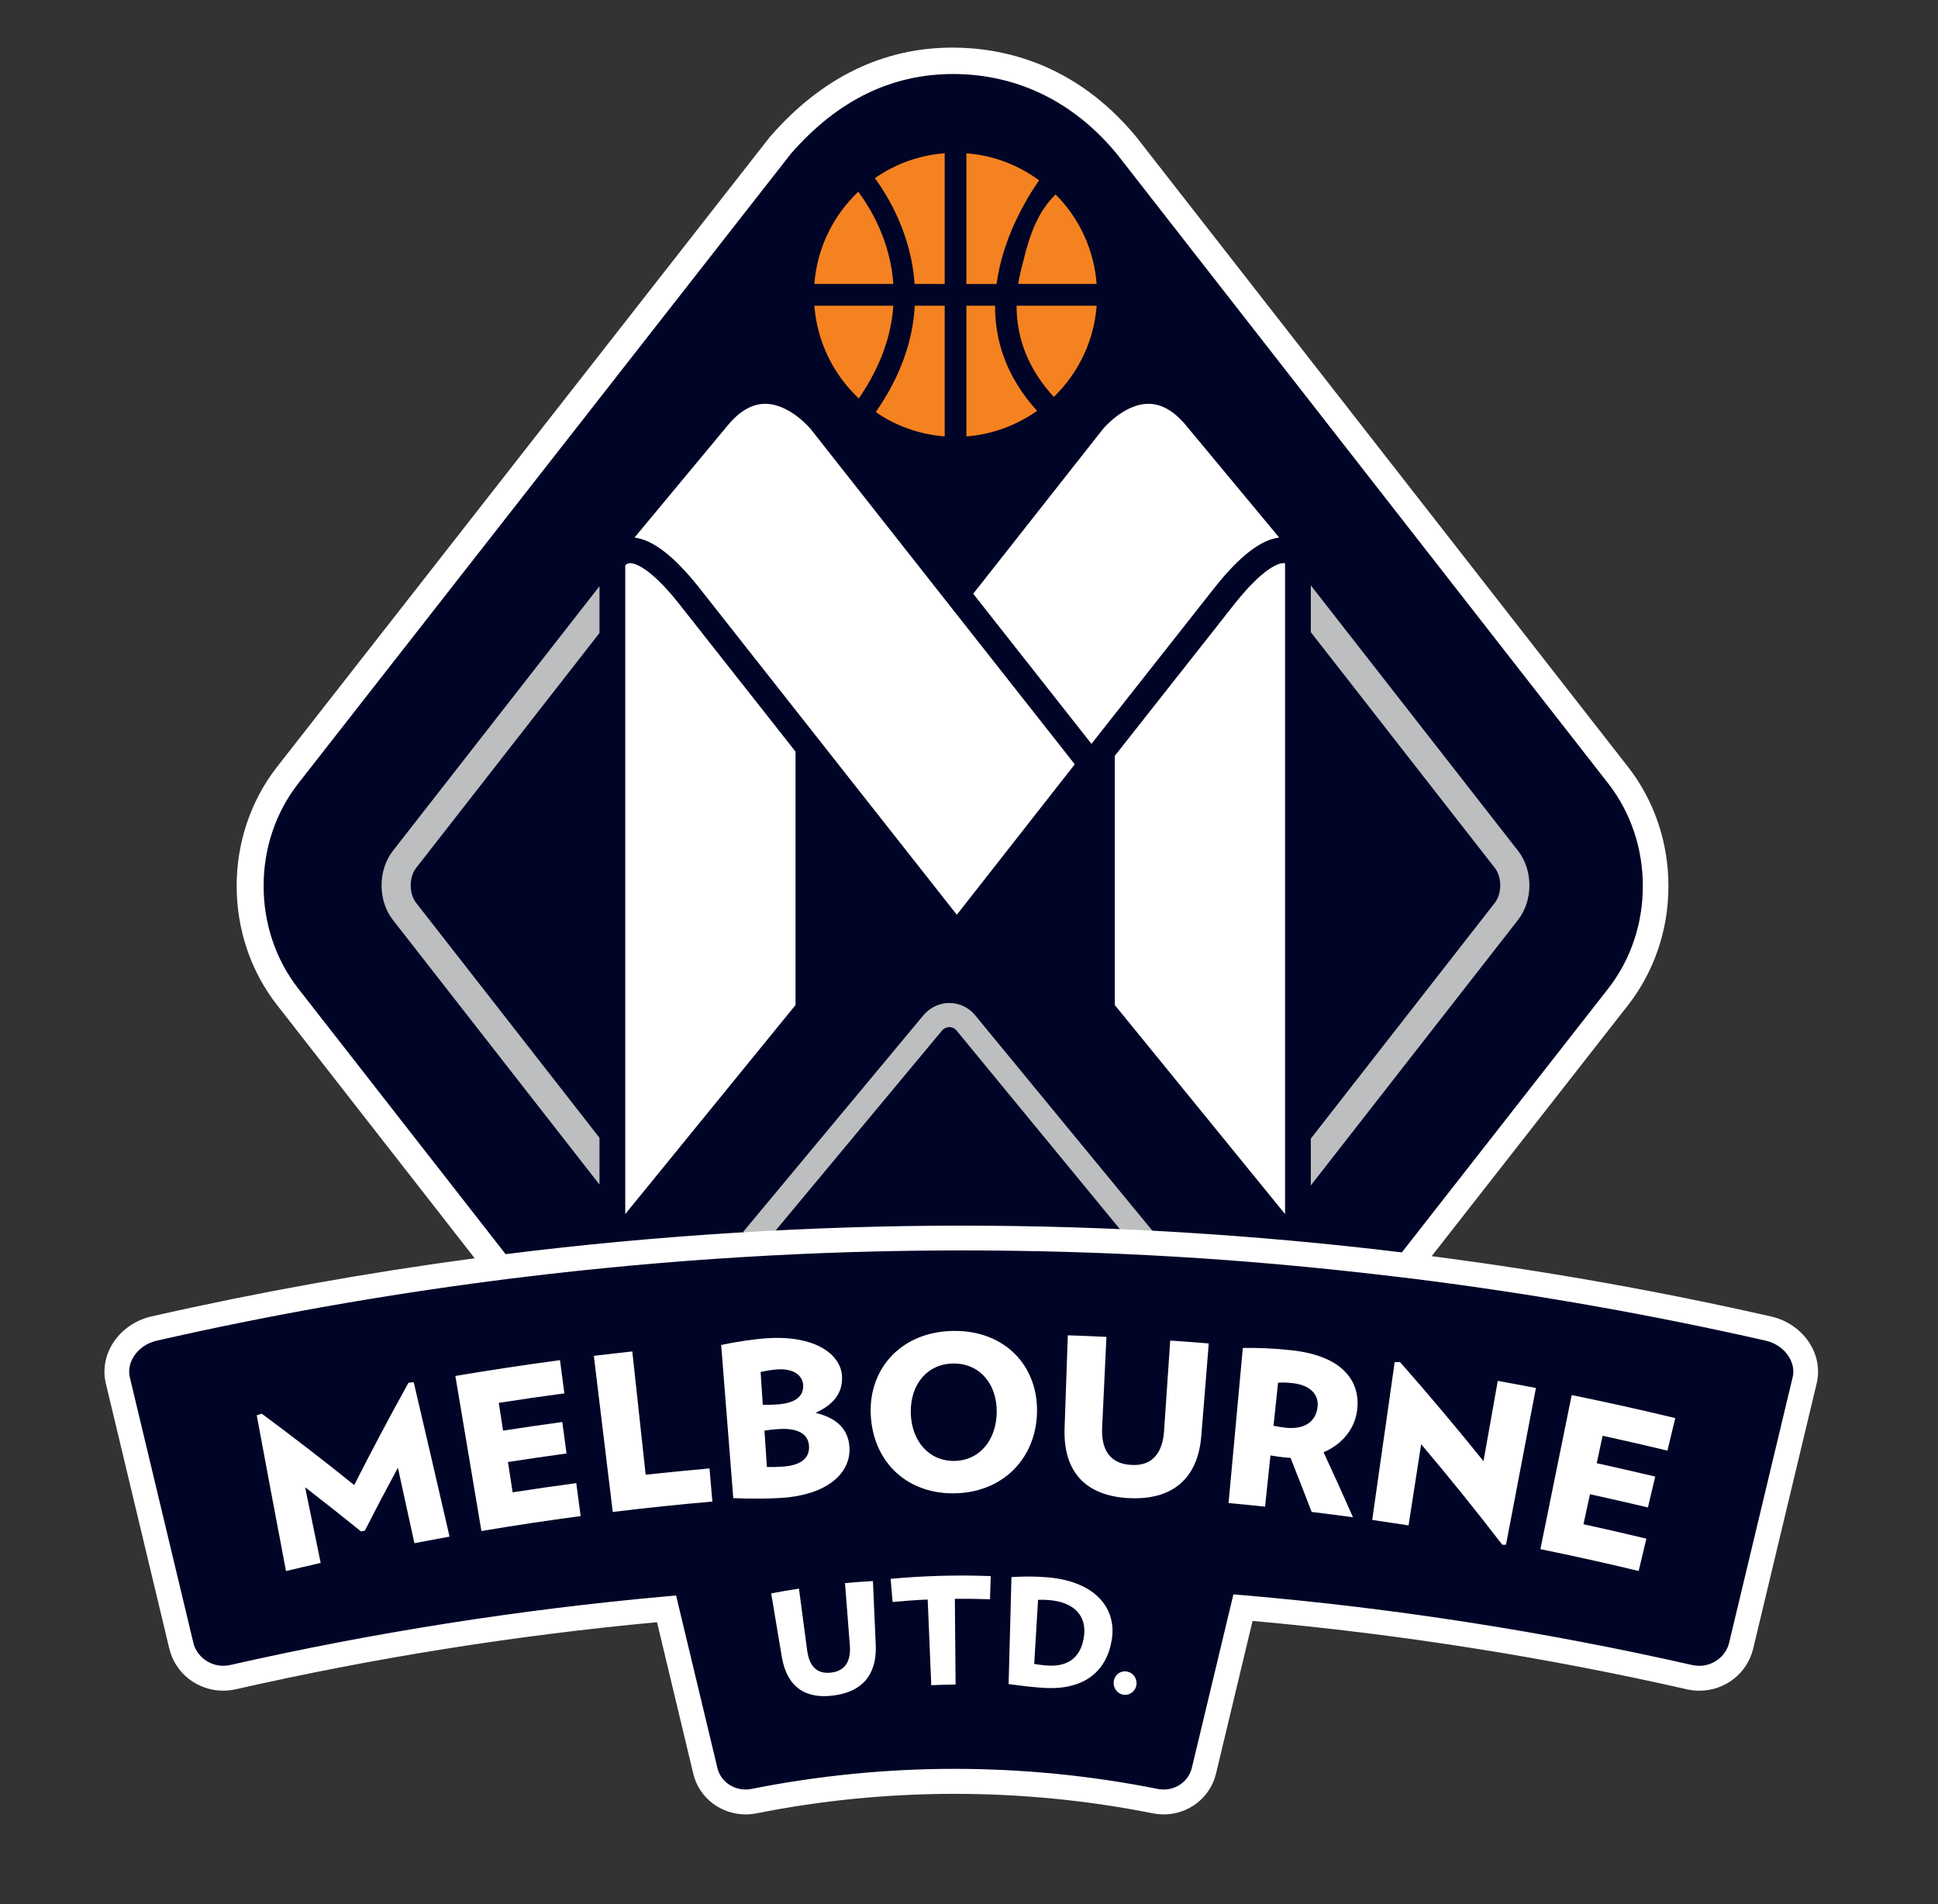 <svg width="57" height="56" viewBox="0 0 57 56" fill="none" xmlns="http://www.w3.org/2000/svg">
<rect x="0" y="0" width="57" height="56" fill="#333333" stroke="none"/>
<path d="M52.009 39.073C48.523 38.281 45.006 37.668 41.474 37.229L47.641 29.345C48.36 28.422 48.755 27.256 48.752 26.059C48.755 24.862 48.36 23.694 47.64 22.772L33.176 4.242C31.466 2.176 29.436 1.742 28.035 1.742C26.094 1.742 24.378 2.58 22.934 4.233L22.926 4.242L8.431 22.772C7.712 23.694 7.317 24.861 7.32 26.057C7.317 27.256 7.712 28.422 8.432 29.345L14.63 37.285C11.245 37.719 7.877 38.315 4.534 39.073C3.785 39.244 3.305 39.938 3.467 40.602C4.089 43.201 4.711 45.802 5.333 48.401C5.495 49.068 6.176 49.478 6.849 49.326C11.062 48.37 15.325 47.7 19.606 47.315C19.986 48.905 20.367 50.496 20.748 52.086C20.903 52.715 21.541 53.098 22.177 52.972C26.074 52.194 30.084 52.194 33.98 52.972C34.616 53.098 35.254 52.715 35.409 52.086C35.792 50.484 36.176 48.883 36.559 47.281C40.968 47.66 45.357 48.341 49.696 49.326C50.369 49.478 51.05 49.067 51.211 48.401C51.834 45.801 52.456 43.201 53.078 40.602C53.238 39.936 52.758 39.242 52.009 39.073Z" fill="#000426"/>
<path d="M12.188 45.385C12.027 44.645 11.864 43.905 11.703 43.166C11.37 43.781 11.046 44.398 10.732 45.016C10.694 45.024 10.656 45.031 10.618 45.039C10.077 44.601 9.529 44.168 8.974 43.74C9.126 44.483 9.278 45.224 9.432 45.966C9.091 46.044 8.752 46.123 8.412 46.205C8.121 44.679 7.835 43.152 7.551 41.624C7.6 41.608 7.648 41.593 7.698 41.576C8.624 42.263 9.532 42.962 10.418 43.676C10.928 42.669 11.46 41.666 12.014 40.667C12.066 40.662 12.116 40.656 12.168 40.651C12.523 42.165 12.874 43.678 13.222 45.192C12.877 45.255 12.531 45.319 12.188 45.385Z" fill="white"/>
<path d="M14.159 45.028L13.393 40.467C14.416 40.294 15.442 40.14 16.47 40.002C16.513 40.328 16.555 40.653 16.599 40.979C15.956 41.065 15.312 41.157 14.67 41.258C14.712 41.53 14.755 41.802 14.796 42.075C15.376 41.985 15.957 41.9 16.538 41.822C16.579 42.13 16.622 42.439 16.663 42.747C16.088 42.825 15.514 42.909 14.94 42.998C14.986 43.295 15.032 43.593 15.078 43.889C15.701 43.792 16.325 43.703 16.949 43.619C16.992 43.941 17.035 44.265 17.078 44.588C16.103 44.718 15.131 44.863 14.159 45.028Z" fill="white"/>
<path d="M18.022 44.467C17.837 42.937 17.651 41.407 17.466 39.876C17.843 39.83 18.22 39.786 18.597 39.746C18.728 40.954 18.859 42.163 18.99 43.371C19.615 43.303 20.241 43.242 20.868 43.187C20.896 43.512 20.925 43.836 20.952 44.161C19.974 44.246 18.997 44.348 18.022 44.467Z" fill="white"/>
<path d="M22.96 44.055C22.556 44.081 22.027 44.08 21.567 44.06C21.448 42.558 21.33 41.057 21.211 39.556C21.56 39.477 22.171 39.382 22.571 39.357C23.997 39.267 24.742 39.846 24.766 40.487C24.785 40.973 24.516 41.311 23.986 41.552C24.646 41.709 24.965 42.065 24.985 42.595C25.011 43.316 24.349 43.97 22.96 44.055ZM22.877 40.274C22.672 40.287 22.528 40.316 22.371 40.351C22.392 40.673 22.413 40.993 22.435 41.315C22.559 41.319 22.645 41.319 22.847 41.306C23.382 41.273 23.64 41.071 23.623 40.737C23.608 40.459 23.352 40.245 22.875 40.273M22.898 42.029C22.729 42.039 22.593 42.055 22.484 42.075C22.508 42.432 22.531 42.789 22.556 43.145C22.71 43.147 22.794 43.148 23.011 43.134C23.561 43.101 23.812 42.88 23.795 42.533C23.777 42.181 23.481 41.992 22.898 42.029Z" fill="white"/>
<path d="M28.04 43.919C26.608 43.924 25.659 42.932 25.609 41.575C25.561 40.214 26.545 39.147 28.071 39.142C29.591 39.14 30.541 40.2 30.5 41.561C30.46 42.918 29.465 43.914 28.04 43.919ZM28.048 40.101C27.278 40.103 26.771 40.713 26.788 41.546C26.803 42.373 27.315 42.968 28.055 42.966C28.796 42.964 29.303 42.367 29.315 41.539C29.327 40.707 28.817 40.098 28.048 40.101Z" fill="white"/>
<path d="M33.188 44.06C31.945 43.989 31.271 43.303 31.311 42.014C31.343 41.101 31.375 40.186 31.406 39.271C31.784 39.284 32.163 39.299 32.542 39.318C32.499 40.207 32.458 41.095 32.416 41.984C32.386 42.64 32.648 43.049 33.269 43.084C33.882 43.121 34.191 42.745 34.237 42.089C34.297 41.201 34.358 40.313 34.418 39.426C34.796 39.452 35.175 39.48 35.552 39.511C35.479 40.423 35.404 41.335 35.331 42.246C35.224 43.53 34.431 44.13 33.189 44.058" fill="white"/>
<path d="M38.578 44.466C38.375 43.935 38.167 43.405 37.956 42.875C37.892 42.875 37.833 42.868 37.769 42.861C37.609 42.843 37.518 42.828 37.366 42.805C37.313 43.308 37.261 43.809 37.208 44.311C36.85 44.273 36.493 44.238 36.134 44.205C36.275 42.685 36.414 41.163 36.554 39.643C36.971 39.637 37.427 39.65 38 39.713C39.522 39.882 40.027 40.653 39.914 41.488C39.842 42.032 39.472 42.479 38.928 42.711C39.224 43.347 39.513 43.985 39.794 44.623C39.388 44.568 38.983 44.516 38.578 44.466ZM38.028 40.68C37.859 40.661 37.751 40.656 37.59 40.664C37.545 41.087 37.502 41.51 37.457 41.932C37.598 41.959 37.675 41.974 37.806 41.989C38.33 42.046 38.698 41.843 38.752 41.38C38.798 40.998 38.511 40.733 38.028 40.68Z" fill="white"/>
<path d="M44.184 45.43C43.417 44.434 42.623 43.448 41.799 42.474C41.676 43.27 41.552 44.067 41.428 44.862C41.072 44.807 40.715 44.753 40.359 44.701C40.58 43.154 40.8 41.608 41.02 40.06C41.072 40.06 41.124 40.058 41.177 40.058C42.023 41.018 42.842 41.991 43.632 42.973C43.771 42.186 43.911 41.4 44.052 40.612C44.426 40.68 44.8 40.748 45.174 40.821C44.88 42.357 44.588 43.894 44.294 45.432C44.258 45.432 44.221 45.431 44.185 45.431" fill="white"/>
<path d="M45.306 45.561C45.612 44.05 45.919 42.539 46.226 41.029C47.244 41.237 48.26 41.462 49.272 41.706C49.195 42.025 49.118 42.344 49.043 42.663C48.409 42.511 47.772 42.364 47.136 42.226C47.078 42.496 47.019 42.765 46.962 43.033C47.537 43.159 48.111 43.29 48.683 43.426C48.611 43.729 48.54 44.031 48.468 44.335C47.901 44.199 47.333 44.07 46.764 43.946C46.7 44.24 46.636 44.534 46.573 44.828C47.19 44.963 47.808 45.103 48.423 45.252C48.347 45.569 48.271 45.886 48.196 46.203C47.235 45.971 46.272 45.758 45.306 45.561Z" fill="white"/>
<path d="M24.5 49.867C23.682 49.969 23.147 49.612 22.995 48.733C22.891 48.108 22.786 47.485 22.682 46.861C22.953 46.809 23.226 46.763 23.499 46.722C23.58 47.332 23.662 47.942 23.742 48.552C23.803 49.002 24.028 49.243 24.447 49.191C24.859 49.142 25.029 48.854 24.996 48.4C24.949 47.787 24.9 47.172 24.853 46.559C25.127 46.534 25.4 46.514 25.675 46.499C25.703 47.132 25.73 47.766 25.758 48.398C25.79 49.292 25.32 49.769 24.501 49.866" fill="white"/>
<path d="M28.084 47.02C28.091 47.86 28.099 48.702 28.106 49.542C27.868 49.545 27.628 49.552 27.39 49.562C27.355 48.722 27.321 47.883 27.285 47.042C26.941 47.057 26.597 47.082 26.253 47.114C26.234 46.888 26.215 46.661 26.195 46.434C27.175 46.343 28.157 46.316 29.14 46.353C29.132 46.58 29.125 46.808 29.117 47.035C28.773 47.022 28.427 47.017 28.083 47.021" fill="white"/>
<path d="M30.605 49.634C30.243 49.607 30.044 49.578 29.665 49.529C29.693 48.481 29.721 47.432 29.749 46.382C30.159 46.358 30.447 46.361 30.799 46.388C32.28 46.514 32.847 47.352 32.698 48.234C32.541 49.171 31.867 49.743 30.605 49.634ZM30.861 47.059C30.725 47.048 30.655 47.047 30.531 47.051C30.494 47.679 30.456 48.308 30.418 48.936C30.551 48.958 30.607 48.967 30.767 48.981C31.454 49.042 31.809 48.703 31.884 48.107C31.957 47.534 31.607 47.122 30.861 47.059Z" fill="white"/>
<path d="M33.16 49.163C33.348 49.206 33.462 49.393 33.419 49.58C33.376 49.767 33.197 49.879 33.017 49.837C32.84 49.795 32.724 49.614 32.761 49.426C32.797 49.238 32.977 49.12 33.16 49.163Z" fill="white"/>
<path d="M32.586 8.672C32.586 11.155 30.579 13.168 28.103 13.168C25.627 13.168 23.62 11.155 23.62 8.672C23.62 6.188 25.627 4.175 28.103 4.175C30.579 4.175 32.586 6.188 32.586 8.672Z" fill="#F58220"/>
<path d="M28.103 3.854C25.455 3.854 23.301 6.015 23.301 8.672C23.301 11.328 25.455 13.489 28.103 13.489C30.751 13.489 32.906 11.328 32.906 8.672C32.906 6.015 30.751 3.854 28.103 3.854ZM32.254 8.351H29.947C29.984 8.103 30.055 7.854 30.12 7.59C30.401 6.424 30.777 5.991 31.046 5.718C31.731 6.403 32.176 7.326 32.254 8.351ZM26.905 8.991H27.785V12.835C27.037 12.778 26.344 12.523 25.757 12.12C26.536 11.002 26.854 9.94 26.905 8.991ZM26.9 8.351C26.803 6.911 26.139 5.797 25.732 5.24C26.324 4.827 27.026 4.565 27.785 4.507V8.352L26.9 8.351ZM28.423 8.991H29.266C29.263 9.993 29.58 11.068 30.502 12.083C29.904 12.506 29.192 12.776 28.423 12.835V8.991ZM28.423 8.351V4.508C29.218 4.568 29.952 4.855 30.562 5.303C30.151 5.895 29.488 7.026 29.311 8.352H28.424L28.423 8.351ZM25.243 5.639C25.605 6.124 26.188 7.089 26.275 8.351H23.952C24.032 7.286 24.513 6.332 25.243 5.639ZM23.952 8.991H26.275C26.219 9.815 25.933 10.738 25.259 11.718C24.52 11.024 24.034 10.063 23.952 8.991ZM30.994 11.674C30.265 10.88 29.899 9.981 29.899 8.991H32.255C32.175 10.042 31.707 10.984 30.994 11.674Z" fill="#000426"/>
<path d="M12.24 26.554C12.026 26.279 12.026 25.799 12.24 25.525L17.632 18.617V17.24L11.555 25.024C11.111 25.594 11.111 26.485 11.555 27.055L17.632 34.839V33.462L12.24 26.554Z" fill="#BCBEC0"/>
<path d="M44.65 25.024L38.553 17.215V18.592L43.965 25.525C44.178 25.799 44.178 26.279 43.965 26.553L38.553 33.487V34.864L44.648 27.055C45.093 26.485 45.094 25.594 44.65 25.024Z" fill="#BCBEC0"/>
<path d="M18.532 16.561C18.47 16.561 18.424 16.591 18.39 16.627V35.706L23.398 29.558V22.105L19.957 17.738C19.085 16.646 18.645 16.561 18.532 16.561Z" fill="white"/>
<path d="M22.504 11.876C23.232 11.876 23.841 12.615 23.847 12.622L31.611 22.478L28.142 26.903L20.551 17.268C19.823 16.354 19.203 15.877 18.662 15.81L21.413 12.499C21.758 12.087 22.124 11.876 22.504 11.876Z" fill="white"/>
<path d="M36.326 17.741L32.788 22.23V29.558L37.796 35.706V16.567C37.782 16.563 37.767 16.561 37.751 16.561C37.638 16.561 37.2 16.646 36.326 17.741Z" fill="white"/>
<path d="M32.44 12.617C32.44 12.617 33.052 11.876 33.78 11.876C34.16 11.876 34.526 12.086 34.873 12.499L37.623 15.809C37.082 15.875 36.463 16.354 35.736 17.266L32.102 21.877L28.624 17.462L32.44 12.617Z" fill="white"/>
<path d="M22.404 36.68L21.86 36.226L27.174 29.841C27.368 29.621 27.636 29.498 27.921 29.498H27.923C28.207 29.498 28.477 29.622 28.663 29.837L33.942 36.254L33.396 36.706L28.124 30.296C28.058 30.221 27.969 30.207 27.922 30.207C27.88 30.21 27.785 30.219 27.712 30.302L22.404 36.68Z" fill="#BCBEC0"/>
<path d="M53.234 39.52C52.985 39.118 52.568 38.826 52.09 38.718C48.794 37.969 45.461 37.379 42.108 36.944L47.889 29.555C48.655 28.573 49.075 27.33 49.071 26.061C49.075 24.786 48.654 23.544 47.888 22.561L33.418 4.024C31.624 1.856 29.489 1.4 28.016 1.4C25.973 1.4 24.171 2.278 22.66 4.008L22.645 4.024L8.143 22.561C7.377 23.544 6.958 24.786 6.961 26.056C6.958 27.33 7.378 28.573 8.146 29.555L13.962 37.006C10.769 37.434 7.595 38.004 4.456 38.716C3.977 38.825 3.56 39.117 3.311 39.519C3.088 39.88 3.019 40.294 3.113 40.687L4.98 48.488C5.156 49.215 5.809 49.723 6.566 49.723C6.688 49.723 6.81 49.709 6.929 49.683C10.988 48.761 15.157 48.096 19.324 47.709L20.393 52.175C20.565 52.873 21.198 53.362 21.933 53.362C22.037 53.362 22.143 53.351 22.248 53.331C26.08 52.566 30.078 52.566 33.908 53.331C34.012 53.351 34.118 53.362 34.224 53.362C34.957 53.362 35.59 52.873 35.763 52.171L36.84 47.672C41.13 48.055 45.427 48.731 49.615 49.683C49.734 49.71 49.856 49.724 49.978 49.724C50.735 49.724 51.388 49.216 51.564 48.488L53.431 40.688C53.526 40.294 53.457 39.88 53.234 39.52ZM8.774 29.076C8.091 28.201 7.752 27.129 7.754 26.058C7.751 24.987 8.09 23.915 8.773 23.041L23.262 4.52C24.676 2.901 26.274 2.177 28.036 2.177C29.645 2.177 31.408 2.786 32.843 4.52L47.299 23.04C47.981 23.914 48.321 24.987 48.318 26.058C48.321 27.129 47.982 28.201 47.3 29.075L41.231 36.833C36.931 36.312 32.6 36.046 28.272 36.046C23.944 36.046 19.315 36.327 14.871 36.885L8.774 29.076ZM52.722 40.517L50.856 48.316C50.761 48.709 50.391 48.992 49.978 48.992C49.909 48.992 49.841 48.984 49.775 48.97C45.453 47.989 41.017 47.297 36.589 46.917L36.277 46.89L35.053 51.998C34.962 52.37 34.62 52.63 34.223 52.63C34.165 52.63 34.106 52.624 34.049 52.612C32.087 52.221 30.078 52.022 28.076 52.022C26.075 52.022 24.067 52.221 22.105 52.612C22.047 52.624 21.989 52.63 21.931 52.63C21.533 52.63 21.191 52.37 21.101 52L19.885 46.923L19.572 46.951C15.268 47.339 10.96 48.017 6.768 48.969C6.701 48.984 6.632 48.991 6.565 48.991C6.152 48.991 5.781 48.706 5.687 48.315L3.82 40.514C3.771 40.312 3.81 40.096 3.929 39.903C4.075 39.667 4.325 39.493 4.615 39.428C7.872 38.688 11.166 38.104 14.482 37.673C14.786 37.632 15.091 37.594 15.396 37.558C19.669 37.039 23.973 36.775 28.272 36.775C32.571 36.775 36.578 37.021 40.705 37.505C40.998 37.539 41.293 37.573 41.586 37.61C45.062 38.046 48.516 38.653 51.929 39.428C52.219 39.494 52.469 39.667 52.615 39.903C52.734 40.096 52.773 40.312 52.724 40.514" fill="white"/>
</svg>
